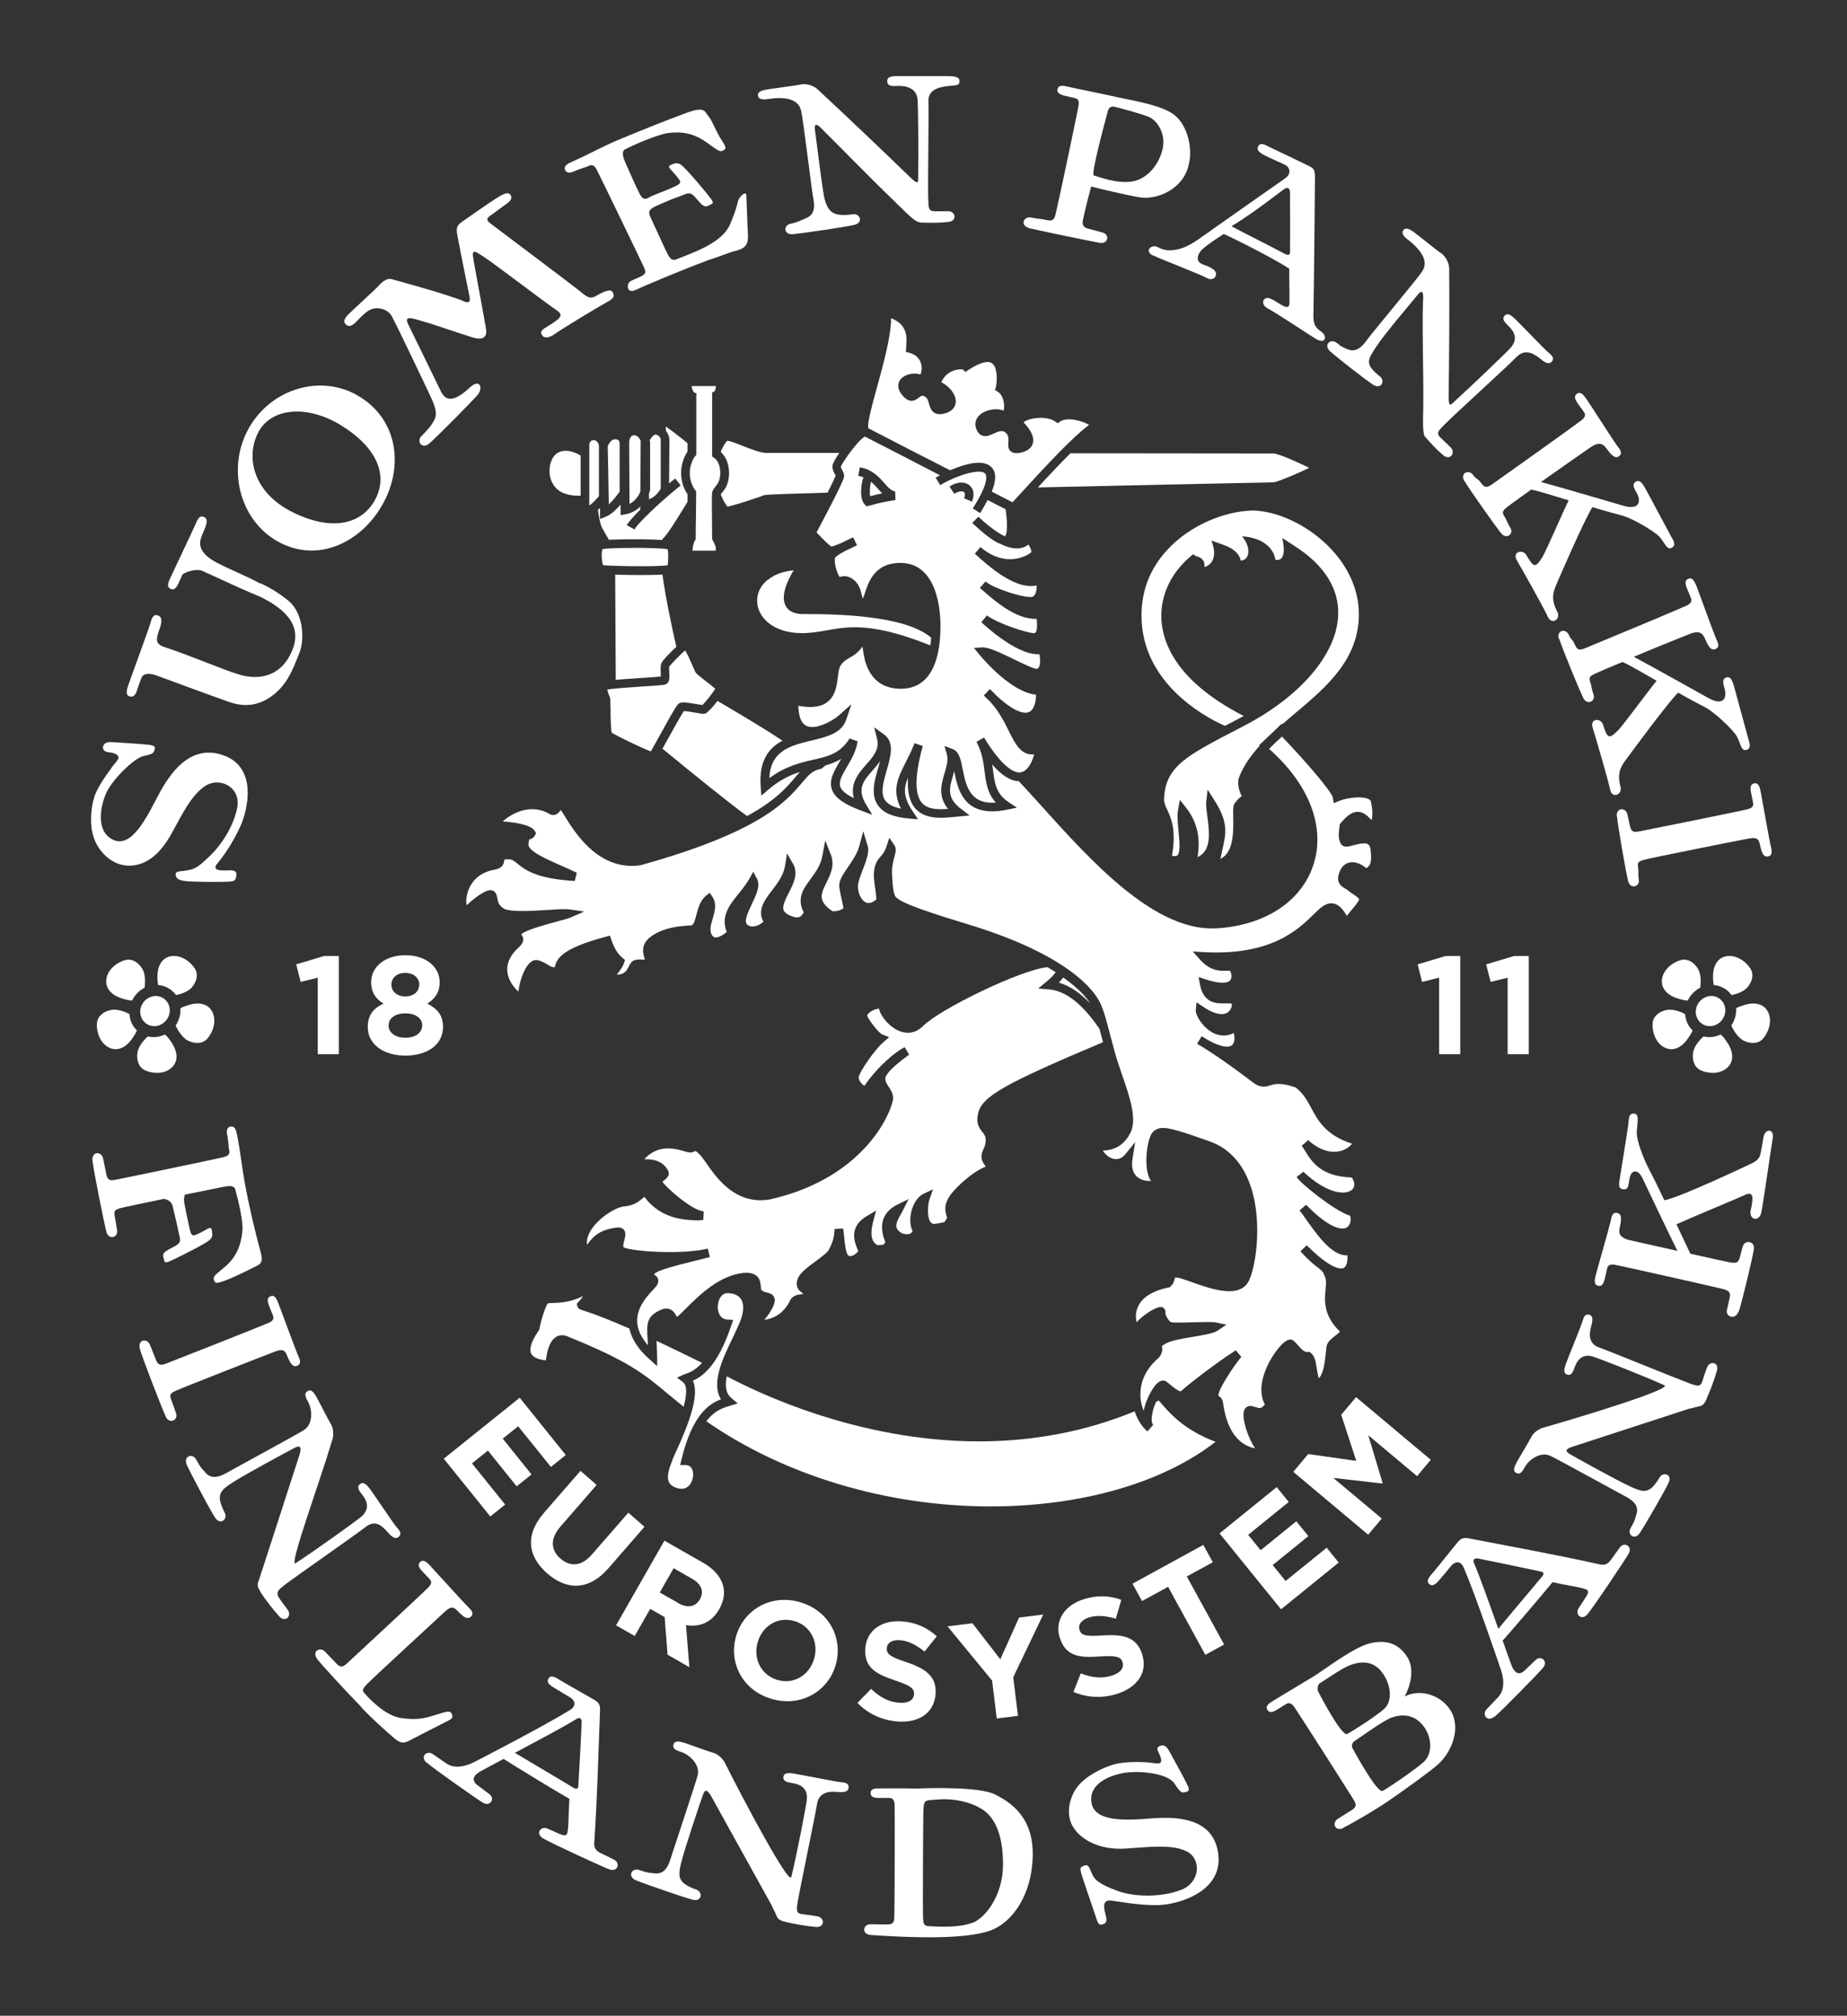 <?xml version="1.0" encoding="UTF-8"?>
<svg id="Layer_1" xmlns="http://www.w3.org/2000/svg" viewBox="0 0 170.35 185.93">
  <rect x="0" y="0" width="170.35" height="185.93" fill="#333333" stroke="none"/>
  <defs>
    <style>
      .cls-1, .cls-2 {
        fill: #fff;
      }

      .cls-2 {
        fill-rule: evenodd;
      }
    </style>
  </defs>
  <g>
    <g>
      <g>
        <path class="cls-1" d="M56.31,65.4c0,.61.02,1.84.11,2.18.45.3,2.89,1.48,3.61,1.73.16-.29.59-1.06.95-1.71,1.31-2.38,1.48-2.62,1.67-2.73.1-.05.22-.08.38-.08.3,0,.75.08,1.19.15.2.03.44.08.57.09.27-.26.95-1.11,1.18-1.5-.21-.19-.63-.52-.91-.73-.68-.53-.84-.66-.92-.8-.03-.05-.1-.21-.19-.42-.14-.33-.53-1.24-.76-1.58-.33.25-1.24,1.2-1.48,1.5,0,.04,0,.35.02.53.02.49.03.85-.24,1.04-.15.11-.28.13-2.21.25-1.03.07-2.67.17-3.27.29.04.21.15.51.2.61.08.13.08.26.1,1.18Z"/>
        <path class="cls-1" d="M58.34,50.54c-1.76,0-2.62.07-2.76.11-.13.15-.1,1.16.04,1.48.31.04,1.81.1,3.48.1,1.49,0,2.21-.05,2.47-.09.07-.29.09-1.18,0-1.49-.38-.06-1.62-.12-3.23-.12Z"/>
        <path class="cls-1" d="M73.35,71.68c.15-.17.29-.33.43-.48-.91.29-1.89.75-2.96,1.67l-.6.52-.06-.79c-.19-2.44.75-3.62,2.01-4.28-1.7-1.13-3.82-2.38-5.27-3.24-.26-.15-.5-.29-.72-.43-.44.58-.97,1.13-1.13,1.17l-.16.02c-.15,0-.4-.04-.79-.11-.35-.06-.79-.14-1.03-.14-.24.35-.91,1.56-1.37,2.39-.25.46-.45.81-.6,1.08,2.8,2.3,6.17,5.03,7.8,6.21,2.65-1.44,3.7-2.69,4.46-3.59Z"/>
        <path class="cls-1" d="M64.22,41.97l-.12.12c-.14.14-.48.83-.48,1.48s.16,1.18.51,1.66l.08.11v.13c0,.36-.01,1.06-.02,1.81-.01.86-.03,1.8-.03,2.36v.13l-.08.11c-.08.11-.21.56-.2.91h2.14c.03-.35-.08-.55-.21-.8l-.13-.26v-.09c0-.32,0-.79-.01-1.31-.02-1.56-.03-2.6.01-2.87.03-.24.17-.4.3-.57.21-.26.45-.55.45-1.27,0-1.03-.54-1.38-.56-1.39l-.19-.12v-.23s0-5.68,0-5.68l.24-.11s.11-.31.12-.48h-2.26c.04.22.14.51.23.58l.23.11-.02.24v5.41Z"/>
        <path class="cls-1" d="M70.8,53.48c-.63.51-.97,1.19-.97,1.93,0,1.48,1.42,2.99,4.14,2.99.81,0,1.5-.12,2.23-.25.79-.14,1.61-.29,2.64-.29,1.91,0,4.13.53,6.96,1.67.04-.23.06-.47.08-.71-1.66-1.44-5.5-2.18-11.45-2.18h-.39c-.99,0-1.41-.42-1.59-.78-.48-.95.23-2.4.75-3.26-.98.1-1.8.4-2.39.89Z"/>
        <path class="cls-1" d="M70.26,45.75l.28-.09c.12-.04,2.36-.12,5.79-.22.41-.82.7-1.42.74-1.58,0,0-.06-.09-.1-.18-.09-.18-.22-.43-.19-.74.01-.15.26-.62.62-1.16-3.83,0-6.41,0-6.67,0-.6,0-1.41-.33-2.2-.64-.56-.22-1.19-.48-1.47-.48l-.05.06c-.22.28-.38.58-.52.89v.1c.28.25.75.84.75,1.93,0,1.02-.39,1.5-.63,1.78-.05.06-.12.15-.13.18,0,0,0,.03,0,.04.23.55.48.94.61,1.09.28-.04,1.07-.25,3.17-.97Z"/>
        <path class="cls-1" d="M95.73,44.96c11.01-.25,21.51-.47,21.72-.47.35-.02,2.36-.86,3.29-1.34-.94-.47-2.83-1.32-3.29-1.32-.33,0-8.96-.01-18.72-.02-1.03,1.02-2.13,2.2-3.01,3.15Z"/>
        <path class="cls-1" d="M60.94,45.07v-4.46c0-.25-.19-.52-.51-.52-.13,0-.35.25-.51.51.01.05.03.1.04.14v4.41s0,.04,0,.04c0,.02-.03.14-.1.31v.56c.64-.25.98-.8,1.08-.99Z"/>
        <path class="cls-1" d="M62.38,59.66c-.45-1.97-1-4.58-1.28-6.66-.44.03-1.07.04-2,.04-.45,0-1.47,0-2.36-.04l.05,9.71c.57-.06,1.36-.11,2.45-.18.64-.04,1.35-.09,1.7-.13,0-.1,0-.23,0-.33-.02-.44-.03-.82.15-1.06,0-.01.66-.8,1.3-1.35Z"/>
        <path class="cls-1" d="M115.27,47.11c-2.23.08-5.47,1.25-7.67,3.67-1.68,1.85-2.45,4.07-2.3,6.6.38,6.18,6.6,9.11,7.68,9.57.33-.17,1.12-.57,1.73-.91-5.71-2.92-7.26-6.17-7.55-8.41-.3-2.34.67-4.65,2.65-6.31l.24-.2.25.18c.53.1.85.43.79,1.01,1.52-.54.63-2.45.63-2.45l1.07.38c.96.34,1.49.79,1.65,1.47.97-.08.85-1.46.11-2.22.46-.04,1.04.15,1.04.15,1.13.29,1.92,1.08,2.04,1.99,1.23.24.63-2.01.63-2.01l1.23.8c2.69,1.74,4.05,3.95,3.93,6.39-.17,3.57-3.52,7.47-8.74,10.17l-.48.25c-4.86,2.52-6.67,3.46-6.84,6.41-.02.37.11.66.3,1.06.36.79.85,1.86.43,4.24.3.07.47,0,.52-.06.27-.3.17-1.33.09-2.16-.07-.73-.15-1.49-.04-2.07l.16-.87.55.69c1.03,1.31,1.38,2.78,1.08,4.59,1.23-.56,1.14-2.05.9-3.78-.07-.53-.14-1-.1-1.33l.13-1.11.6.94c1.34,2.07,1.1,3.09.78,4.51-.06.28-.13.59-.2.93,1.14-.55,1.22-2.19,1.18-3.85-.02-.74-.02-1.11.18-1.34.17-.21.35-.42.61-.6-.22-.42-.45-1.09-.26-1.71.42-1.09,1.09-2.03,1.9-2.92l-.05-.05,2.1-2,.05.05c.36-.31.73-.62,1.1-.94,2.93-2.46,5.96-5.01,5.96-9.2,0-5.55-5.9-9.57-9.88-9.57h-.2Z"/>
        <path class="cls-1" d="M83.66,41.35l3.97,2.03c1.24-.54,3.02-1.1,3.81-.29.45.46.46,1.2.03,2.26l1.91.98c.21-.22.58-.62.96-1.04,2.22-2.43,4.66-5.04,6.11-6.1-.71-.42-2.04-.73-2.67-.31l-.23.16-.23-.16c-.31-.22-.8-.34-1.35-.34-.73,0-1.32.21-1.57.41.55.59,1.05,1.3.86,1.95-.12.43-.51.72-1.14.86-.16.03-.27.04-.37.04-.25,0-.44-.07-.58-.22-.21-.23-.19-.52-.17-.78.03-.39.03-.65-.27-.91-.29-.25-.66-.09-1.05.09-.27.13-.53.24-.8.25-.26,0-.62-.11-.83-.65-.15-.38-.11-.76.11-1.08.35-.51,1.11-.75,1.69-.75.27,0,.51.05.71.13.03-.1.06-.26.05-.49-.02-.46-.2-1.03-.58-1.25l-.26-.16.08-.29c.09-.31.19-1.51-.21-2.04-.13-.17-.31-.26-.55-.26-.3,0-.85.13-1.78.74l-.28.18-.23-.24s-.07,0-.23,0c-.14,0-1.26.04-1.75,1.19.7.35,1.34,1.07,1.33,1.78,0,.26-.12.88-1.07,1.11-1.05.26-1.28-.47-1.39-.89-.09-.33-.16-.55-.39-.68-.23-.13-.32-.09-.55.09-.17.13-.37.3-.67.3-.4,0-.71-.32-.9-.56-.45-.57-.35-1.01-.24-1.23.25-.53.93-.72,1.42-.72.19,0,.37.03.53.08.09-.18.15-.47.1-.82-.05-.34-.27-.95-1.13-1.18l-.31-.08.03-.53c.06-.77.15-2-1.39-2.57-.03,1.74-.7,4.16-1.29,6.31-.42,1.51-.93,3.36-.82,3.83l3.54,1.83Z"/>
        <path class="cls-1" d="M81.36,45.51c-.13-.13-.26-.27-.38-.42-.2-.22-.4-.45-.64-.65-.11.36-.15.99-.08,1.33.4-.11.75-.19,1.1-.26Z"/>
        <path class="cls-1" d="M66.51,129.08c-.96-1.48.16-3.8,1.08-5.71.25-.53.49-1.03.66-1.44.36-.91.39-1.67.08-2.12-.3-.44-.85-.53-1.26-.53-.54,0-.85.63-.87,1.21-.02.54.21,1.19.9,1.23l.52.03-.17.5c-1.27,3.8-2.72,4.75-3.55,5.1.65,1.35-.4,4.05-1.57,6.59-.14.3-.24.52-.27.6-.02.08-.06.18-.11.31-.18.47-.52,1.34-.24,1.88.13.26.4.44.82.55.46.12.84,0,1.1-.35.19-.24.3-.59.3-.92,0-.2-.05-.87-.69-.87h-.51l.12-.5c1-4.15,2.54-5.16,3.67-5.58Z"/>
        <path class="cls-1" d="M106.89,129.18c-.08.04-.17.08-.26.12-.17.38-.32.81-.38,1.24-.07.43-.02.75.11.89l-.53.6c-.44-.35-.9-1.01-1.18-1.85-4.47,1.84-9.29,2.77-14.36,2.77-11.07,0-20.37-4.46-23.26-6-.17.84-.11,1.57.44,2.02l.57.48-.79.24c-.59.18-1.36.42-2.1,1.41,7.16,4.99,16.65,7.85,26.19,7.85,8.37,0,15.89-2.16,20.77-5.96-2.48-.95-3.86-2.14-5.23-3.81Z"/>
        <path class="cls-1" d="M98.06,90.16c-.1.13-.22.29-.4.48,1.12.32,2.08,1.07,2.9,1.92-.32-.5-1.04-1.37-2.5-2.4Z"/>
        <path class="cls-1" d="M123.59,76.01l.07-.09c.57-.71,1.07-1.04,1.57-1.04s.88.36,1.16.65c.04.04.08.08.12.12.09-.36.1-.95-.07-1.72-.05-.23-.49-.38-1.12-.38s-1.34.14-1.84.34l-.47.19-.08-.5c-.09-.54-2.4-3.23-4.69-5.64-.42.37-.82.75-1.19,1.14,3.69,3.25,5.22,7.21,4.09,10.68-1.1,3.38-4.43,5.58-8.9,5.87-.15.01-.31.01-.46.01-5.54,0-11.23-6.3-15.79-11.37-.7-.78-1.38-1.52-2.03-2.22-.76-.01-1.57-.52-2.45-1.54.03.19.05.37.08.55.15,1.2.28,2.15,1.41,2.91l.79.53-.93.19c-.48.1-.94.15-1.34.15-2.76,0-3.22-2.21-3.51-3.7-.04.13-.08.26-.11.39-.34,1.14-.61,2.05.71,3.06l.82.63-1.41.13c-.39.04-.83.08-1.27.08-1.13,0-1.92-.32-2.42-.97-.47-.62-.66-1.52-.58-2.74-.43,1.02-.45,1.81.45,3.15l.47.7-.84-.07c-1.45-.12-2.39-.53-2.87-1.24-.68-.99-.29-2.31.05-3.47.06-.2.11-.39.16-.57-.21.29-.44.56-.67.82-.84.95-1.5,1.7-.64,3.13l.59.98-1.08-.4c-1.53-.57-2.37-1.18-2.64-1.92-.3-.85.17-1.65.67-2.51.06-.11.13-.22.19-.33-.46.29-.95.46-1.45.61-.1.08-.2.16-.3.24l-.08.07-.1.02c-.76.16-1.11.58-1.7,1.28-1.43,1.69-3.82,4.53-14.89,7.6-.3.04-.54.06-.78.06-3.36,0-5.28-3.11-6.21-4.6-.12-.2-.26-.42-.35-.55-.02.03-.05.06-.07.08-.13.15-.32.38-.64.38-.14,0-.29-.05-.43-.15-.44-.25-.95-.39-1.49-.39-1.15,0-2.16.6-2.73,1.13.77.04,2.62.25,2.97.9l.1.19-.1.19c-.16.3-.41.36-.53.38,0,.02-.04.14-.07.44-.06.62,1.6,1.35,3.07,2,.46.2.93.41,1.39.63l-.19.76c-3.55-.2-4.6-1.04-5.29-1.6-.35-.29-.51-.4-.84-.4h0c-.23,0-.33.02-.37.03,0,0,0,.03,0,.05-.04.36-.17.76-.9.88-1.53.26-2.15,1.24-2.38,1.81-.22.54-.26,1.07-.19,1.47.67-.63,1.66-1.39,2.19-1.39.17,0,.28.06.35.12.21.17.25.41.29.63.06.32.11.66.63.96.13.08.53.21,1.69.21.77,0,1.63-.05,2.4-.1.88-.06,1.59-.1,1.91-.05l1.39.2-1.29.56c-.19.08-.55.18-1.19.35-1.06.29-2.84.77-3.29,1.15-.02.02-.04.03-.05.04.3.37.25.73-.14,1.12-.94.83-1.3,1.7-1.09,2.61.16.67.6,1.22.97,1.55.11-.91.49-2.04.97-2.56.21-.23.44-.35.68-.35l.16.02c.33.08.61.24.86.39.28.17.52.32.72.23-.02.01-.02-.03-.01-.07.19-.76.72-1.66,4.7-2.72l.36-.1.12.35c.21.6.47,1.23,1.06,1.72l.22.18-.09.26c-.13.38-.34.65-.58.97-.03.04-.06.08-.09.13.74-.03.92-.4,1.1-.76.12-.23.24-.47.5-.57.22-.08.47-.09.72-.07.1,0,.2.01.27,0-.01-.04-.03-.09-.04-.13-.13-.44-.38-1.26.57-1.97,1.2-.9,2.78-1,3.72-1.05.25-.01.38-.51.49-.95.17-.63.35-1.35.9-1.79l.34-.27.24.36c.44.65.22,1.38.03,2.03-.16.53-.3,1.04-.11,1.43.13.26.27.3.39.3.25,0,.63-.18,1.02-.5-.58-1.46.26-2.51,1.08-3.52.35-.44.72-.89,1-1.39l.36-.65.35.65c.33.63-.06,1.45-.47,2.31-.46.96-.76,1.67-.4,1.94.42.31,1.03.09,1.46-.28-.58-1.11.11-2.01.78-2.88.52-.68,1.07-1.39,1.22-2.32l.18-1.11.56.97c.51.88.02,1.84-.41,2.68-.3.6-.62,1.22-.46,1.6.11.25.45.47,1.02.63.06.01.14.02.21.02.25,0,.41-.11.62-.45-.68-1.32-.02-2.21.61-3.06.46-.63.95-1.27,1.12-2.22l.25-1.36.51,1.28c.4,1-.03,1.86-.4,2.61-.51,1.01-.84,1.68.56,2.63.04,0,.08,0,.13,0,.4,0,.77-.17.88-.28-.02-.15-.09-.49-.15-.75-.08-.38-.18-.81-.23-1.2-.07-.56.33-1.16.8-1.84.4-.59.86-1.25,1.04-1.94l.37-1.36.41,1.35c.17.56-.14,1.36-.46,2.2-.22.57-.44,1.15-.44,1.49,0,.77.35,1.41.85,1.57.02,0,.08,0,.13,0,.29,0,.56-.17.72-.34,0-.19-.06-.67-.11-1-.06-.46-.13-.95-.13-1.32.06-.98.35-1.31.63-1.63.2-.22.38-.43.55-.95l.25-.77.46.66c.23.32.12.69.02,1.07-.11.4-.27.94-.22,1.75.07,1.28.11,1.51.31,1.95.38.37,1.02.83,6.6,2.52,9.57,2.89,11.81,6.29,12.27,7.26.35.73.58,1.62.9,2.85.15.56.32,1.2.52,1.93.16.56.37,1.16.59,1.81.71,2.05,1.44,4.16.78,5.43-.71,1.37-1.76,1.58-2.54,1.62.34.5.77.78,1.23.78.31,0,.6-.14.81-.4l.95-1.16-.24,1.48c-.11.69-.02,1.23.29,1.59.4.47,1.06.51,1.25.51.06,0,.11,0,.16,0-.11-.16-.22-.38-.29-.66-.33-1.23-.02-3.33.44-3.83.25-.27.55-.4.96-.4.63,0,1.61.28,4.22,1.21,1.69.58,2.93,1.82,3.68,3.68,1.35,3.34.7,7.85,0,9.24-.32.62-.92.93-1.81.93-1.08,0-2.41-.47-3.47-.85-.56-.2-1.15-.41-1.36-.41-.08,0-.14.01-.18.02-.02.22-.08.49-.38.79l-.09.09-.12.02c-1.6.33-2.61,1.03-2.9,2.03-.13.43-.11.85-.03,1.17.51-.59,1.71-1.4,2.2-1.4h.18l.18.16c.09.1.12.23.1.36-.03.2.29.77.52.88.01,0,.16.03.74.03.4,0,.88-.01,1.35-.03.47-.01.93-.02,1.3-.02.4,0,.64.01.79.05l.92.2-.78.53c-.37.25-1.1.38-2.26.58-.98.16-2.08.35-2.56.63-.29.17-.34.24-.35.25.07.24.09.54-.23.99l-.07.08c-1.41,1.2-1.69,2.51-1.68,3.4,0,.53.12,1.04.3,1.47.09-.41.22-.78.32-1.01.17-.42.78-1.77,1.47-1.77.12,0,.24.04.33.11.08.06.17.13.26.21.26.22.82.68,1.05.68.44-.47,3.57-2.86,5.07-3.79l.51.61c-.55.62-2.07,2.87-2.11,3.5,0,.04,0,.07,0,.1.24.11.37.32.43.67.43,3.17,1.95,3.98,2.95,4.16-.69-1.02-1.19-2.68-1.05-3.36.08-.4.37-.55.6-.55l.17.02c.12.03.23.06.33.09.17.05.3.09.39.09.08,0,.19-.04.46-.32-.72-1.37-.07-3.02.4-3.91.42-.81,1.33-2.09,1.93-2.09h.13l.16.09c.15.11.29.27.44.44.25.29.54.62.84.62l.2-.02.19.14c.33.34.38.7.46,1.19.05.29.1.64.22,1.11.46-.4.58-1.67.65-2.33.03-.33.05-.57.1-.72.1-.35.45-.62.78-.88.13-.1.34-.27.43-.37-1.55-1.49-1.43-2.87-1.33-3.88.04-.44.08-.82-.03-1.12-.2-.55-.31-.63-.69-.92-.33-.25-.82-.63-1.6-1.49l.58-.56c1.86,1.86,2.78,2.14,3.17,2.14.17,0,.29-.05.38-.17.16-.2.24-.59.2-1.04-.03,0-.06,0-.1,0-1.37,0-2.7-1.9-3.68-3.28-.24-.34-.45-.64-.63-.86l.6-.53c1.86,1.91,2.9,2.2,3.35,2.2.3,0,.52-.13.65-.37.14-.26.14-.6.07-.81-1.44-.43-4.64-3.04-4.94-3.57l.62-.49c1.8,1.67,3.05,1.92,3.64,1.92.5,0,.88-.18,1.01-.49.11-.26.04-.59-.19-.9-2.84-.1-3.66-1.42-4.32-2.48-.1-.16-.19-.31-.29-.45l.6-.52c.96.89,1.82,1.08,2.38,1.08.78,0,1.35-.35,1.66-.75-2.4-.77-3.12-2.1-3.76-3.28-.38-.71-.75-1.38-1.45-1.91-.63-.22-1.15-.32-1.58-.32-.37,0-.59.08-.81.15-.42.14-.9.19-1.49-.25-1.07-.81-2.87-2.17-4.69-3.3-.15-.09-.33-.19-.51-.31l.42-.69c.17.1.34.2.51.31.94.54,1.51.65,1.82.65.38,0,.52-.16.59-.28.14-.25.13-.64.04-.98-.91.48-1.97.21-2.79-.71-.38-.42-.76-1.05-.71-1.45l.07-.67.56.38c1.15.79,2.1.93,2.51.36.14-.19.2-.43.19-.61-.12-.03-.28-.03-.36-.03h-.49c-.54,0-1.79,0-2.1-1.76l-.12-.67.64.21c1.26.42,2.13.42,2.33,0,.13-.26.02-.65-.08-.79,0,0-.04,0-.16,0h-.18c-.61.02-1.49.03-2.45-1.06l-.64-.72.97.06c6.24.35,8.73-2.06,10.17-3.47.27-.26.5-.49.72-.66.3-.24.61-.37.91-.37.73,0,1.16.69,1.44,1.16.14-.19.3-.38.46-.57.28-.34.6-.72.67-.94.03-.11-.34-.36-.54-.49-.17-.11-.34-.22-.47-.34-.08-.07-.18-.13-.27-.18-.36-.21-.95-.57-.48-1.64.23-.51.63-.79,1.14-.79.47,0,.94.25,1.28.55.34-.22.55-.44.4-1.71-.06-.48-.27-.58-.61-.58-.3,0-.64.09-.95.17-.26.07-.49.13-.68.13-.31,0-.46-.17-.51-.27-.25-.44-.19-.96-.13-1.47l.04-.36Z"/>
        <path class="cls-1" d="M63.06,129.73c.32-1.2.3-1.96-.08-2.25l-.54-.41.62-.28c.06-.03.13-.05.21-.08.32-.11.85-.3,1.48-1-1.53-.76-2.92-1.43-4.2-2.03.02.4.05.86.06,1.42v.91s-.67-.6-.67-.6c-1.05-.92-1.68-1.88-1.89-2.86-1.72-.76-3.15-1.32-4.23-1.66-.32-.1-.51-.16-.57-.41l-.05-.22.18-.2c.11-.11.26-.3.41-.52-1.16.59-2.18.63-2.8.65-.18,0-.41.01-.47.04-.15.16-.57,1.31-.77,2.36l-.07.15c-.66.95-.9,1.68-.69,2.11.16.34.62.55,1.36.63.22-1.91.93-2.32,1.5-2.32.2,0,.4.05.62.16,5.55,2.26,6.9,3.39,9.13,5.25.43.36.92.76,1.45,1.19Z"/>
        <path class="cls-1" d="M55.24,45.77v-4.66h0c0-.05-.09-.51-.5-.51-.34,0-.39.33-.39.47v5.56c.3-.2.64-.56.88-.86Z"/>
        <path class="cls-1" d="M55.48,48.57c.1.23.4.74.68,1.22.46-.03,1.14-.05,2.18-.05,1.34,0,2.19.03,2.73.07.03-.06.05-.12.09-.15.41-.37,1.23-1.72,1.84-2.7.16-.27.3-.48.41-.67,0-.27,0-.51,0-.7-.4-.59-.59-1.23-.59-2.03,0-.75.32-1.53.59-1.91v-.77c-.64-.53-1.5-1.2-2.01-1.54,0,.14.02.29.03.42.19.23.31.52.31.85l-.03,3.98c.21-.17.4-.33.57-.45l.25.32.25.32c-.54.42-1.22,1-1.88,1.59,0,0-.01.01-.02.02-1.1.99-2.13,2.03-2.37,2.45l-.35-.2h0s0,0,0,0l-.35-.2c.18-.32.65-.84,1.24-1.43v-.28c-.32.31-.75.59-1.33.7l-.48.09v-.49c0-.15,0-.31,0-.49-.37.43-.85.9-1.34,1.11l-.56.23v-.6c0-.11,0-.26,0-.43-.06.06-.13.12-.19.18.08.63.21,1.27.32,1.54Z"/>
        <path class="cls-1" d="M57.15,45.35v-4.36c0-.36-.1-.47-.46-.47-.32,0-.56.44-.64.64.01.53.08,3.72.1,5.36.41-.37.8-.88,1-1.18Z"/>
        <path class="cls-1" d="M53.55,45.72v-3.7c-.6-.37-1.24-.52-1.74-.4-.43.1-.74.38-.94.84-.27.63-.3,1.64.26,2.38.48.64,1.32.92,2.42.88Z"/>
        <path class="cls-1" d="M64.54,112.57c-1.24-.02-3.55-.05-5.11-2.18-.03.03-.08.07-.12.11-.31.27-.83.71-1.73.78-.85.06-2.69,1.25-3.27,2.55-.16.36-.22.69-.16.99.61-.89,1.3-1.44,2.85-1.6h.01c.33,0,.48.14.54.22.21.26.12.6.03.95-.05.19-.15.59-.06.66.26.18,2.05.44,4.24.44,1.41,0,2.66-.11,3.52-.32l.19.78c-.49.13-1,.25-1.5.38-1.35.33-3.39.84-3.62,1.18-.01.05-.01.07-.01.07.16.08.53.34.3.88-.06.14-.19.28-.41.51-.53.57-1.53,1.63-1.46,2.97.03.71.37,1.43.99,2.15,0-.18-.02-.36-.03-.51-.09-1.52-.14-2.22,1.39-2.83.15-.04.24-.05.33-.05.57,0,.8.45.93.69.01.02.03.05.04.08.03-.02.06-.04.11-.08.18-.14.43-.39.72-.68,1.2-1.2,3.2-3.21,5.56-3.31h0c1.26,0,1.33.85,1.36,1.26.01.13.03.32.07.35.15.13.31.17.49.21.24.06.63.15.72.59.09.43-.4,1.29-.96,1.93.54-.06,1.6-.34,2.3-1.62.24-.65.79-.7,1.08-.73.06,0,.16-.02.19-.03-.02-.07-.08-.12-.13-.15-.21-.16-.6-.47-.39-1.18.18-.58.92-1.13,1.71-1.71.48-.35,1.07-.79,1.19-1.03.34-.67.5-1.08.53-1.93l.8-.04c.03.23.05.47.08.71.06.62.16,1.67.42,1.8.25.13.69-.14.89-.43-.02-.05-.05-.11-.07-.16-.26-.62-.86-2.07.87-3.08l.84-.49-.25.94c-.2.77-.38,1.82.36,2.24h.07c.53,0,.57-.07.64-.22,0-.02.02-.04.03-.06-.85-2.09.29-3.04,1.07-3.43l1.08-.54-.54,1.08c-.05.1-.11.21-.18.33-.22.38-.5.86-.39,1.23.06.2.25.39.56.55.53.1.75.07.92-.24-.23-.44-.28-1.07-.13-1.74.18-.8.6-1.43,1.13-1.69l.88-.42-.32.92c-.16.45-.25,1.59.07,2.07.09.14.2.2.36.21.18-.03.86-.12.97-.2,0,0,.03-.05.05-.08.04-.07.09-.16.17-.28-.19-.64-.31-1.12.17-1.92.41-.68,2-2.25,3.4-2.82-.51-.63-.48-1.03-.22-1.59.09-.21.19-.42.21-.76.02-.42-.12-.59-.31-.84-.27-.34-.6-.76-.4-1.67.33-1.58,2.29-2.71,11.53-6.61-.05-.18-.1-.36-.14-.53-.07-.25-.13-.48-.19-.71-1.07-1.54-2.67-3.47-4.67-3.63l-.98-.08.76-.63c.5-.41.7-.66.86-.87-.24-.15-.49-.31-.76-.47-2.49.24-9.94,3.88-11.48,5.43-.41.41-.88.62-1.4.62-.99,0-1.86-.78-2.31-1.45-.13-.19-.29-.48-.36-.78-.63.08-1.08.5-1.08.65.11.39,1.09,1.62,1.39,1.74l.63.25-.5.44c-.8.66-2.27,2.81-2.3,3.25-.02.32.29.65.52.8,1.35-1.95,2.98-3.21,3.72-3.57l.41.69c-1.99,1.43-2.2,2.02-2.2,2.2,0,.3.15.52.32.78.19.28.4.6.4,1.03,0,.85-2.26,7.29-11.38,9.35-.3.05-.57.07-.84.07-2.63,0-4.13-2.16-5.03-3.45-.19-.27-.35-.5-.48-.65-.37-.41-.5-.44-.5-.44,0,0-.04.02-.07.03-.09.04-.22.1-.38.11-.22-.01-.33-.04-.55-.11-.36-.11-.91-.27-1.52-.27-.87,0-1.6.33-2.2,1,.07,0,.13,0,.2,0,.92,0,1.57.32,1.94.95.23.32.14.66-.3.99-.05.04-.14.11-.16.14.18.36,2.65,2.64,3.81,2.73l-.05.8h-.33Z"/>
        <path class="cls-1" d="M59.06,45.33l.03-4.66c-.09-.22-.28-.52-.6-.52-.44,0-.46.61-.46.68,0,0,.02,3.62.03,5.65.57-.29.87-.81,1.01-1.15Z"/>
      </g>
      <path class="cls-1" d="M95.86,60.35s-.08,0-.13,0c-2.14,0-5.19-2.93-5.22-2.96l.51-.62c1.21.84,3.79,1.63,4.33,1.63.11,0,.14-.04.16-.05.07-.08.2-.35.1-1.27-1.87.09-3.86-1.65-4.91-2.57l-.33-.28.53-.6.08.07c.74.59,3.18,1.37,4.04,1.37.04,0,.08,0,.11,0,.41-.08.49-.61.48-1.07-.16.04-.34.06-.52.06-1.74,0-3.77-1.69-5.15-2.96h0s-.02-.02-.03-.03l.52-.61c.87.75,1.79,1.12,2.72,1.12,1.05,0,1.82-.49,1.95-.63.03-.05.05-.28-.25-.72-.62.49-1.51.48-2.6-.07-.71-.24-1.79-1.19-2.37-1.73-.13-.12-.21-.2-.21-.2l.57-.57.19.18h0c.35.32,1.25,1.13,2.18,1.6.04,0,.08.01.1.01.21-.24.2-1.43.04-2.47l-1.66-.86c-.19.37-.42.77-.69,1.21l-.68-.43c1.57-2.47,1.26-3.1,1.13-3.23-.48-.49-2.66.19-4.14,1.08l-.41-.69s.15-.09.39-.22l-3.53-1.83-3.39-1.74c-.55.24-2.08,2.35-2.22,2.79,0,.04.04.12.11.26.08.16.19.36.19.61,0,.11,0,.41-2.54,5.18.56.6,1.2,1.23,1.39,1.3-.02,0,.19-.02.95-.35.52-.27,1.04-.5,1.04-.5l.35.73s-.51.27-1.06.51c-.79.42-.94.61-.95.63-.16.24.13,1.44.42,1.8.34-.14.81-.14,1.3.26.5.41.62.93.72,1.35.04.16.07.29.11.38.07-.16.14-.38.2-.55.34-1.03.92-2.75,3.25-2.75,3.44,0,3.71,4.43,3.71,5.79,0,4.81-1.98,5.82-3.64,5.82-3,0-3.38-2.68-3.5-3.56-.02-.12-.03-.21-.04-.26,0-.02-.01-.04-.02-.07-.37.56-.79.8-1.16,1.02-.33.19-.61.35-.86.74-.14.21-.19.61-.24,1.04-.14,1.1-.34,2.77-2.57,2.77-.32,0-.68-.04-1.08-.11.02.77.18,1.34.47,1.65.2.21.46.31.81.31.86,0,1.98-.65,2.48-1.09l1.14-1.02-.49,1.45c-.42,1.23-1.76,1.56-3.18,1.9-1.94.47-3.79.92-3.9,3.47,1.54-1.13,2.93-1.44,4.08-1.7,1.35-.31,2.43-.55,3.32-1.96l.74.27c-.13.91-.59,1.68-.99,2.36-.42.72-.78,1.34-.61,1.83.13.36.55.71,1.25,1.05-.37-1.38.46-2.32,1.15-3.11.66-.75,1.23-1.4.99-2.36l-.26-1.06.89.64c1.01.73.63,2.03.27,3.29-.3,1.04-.62,2.12-.16,2.79.25.37.75.63,1.47.78-.86-1.71-.3-2.81.43-4.27.26-.51.55-1.08.82-1.77l.76.26c-.72,2.59-.77,4.33-.14,5.17.34.45.9.66,1.78.66.23,0,.46-.01.69-.03-.96-1.16-.61-2.33-.32-3.3.18-.62.36-1.21.21-1.73l-.22-.77.75.28c.61.23.76.99.93,1.87.3,1.52.67,3.25,3.06,3.07-.78-.85-.91-1.84-1.04-2.87-.11-.87-.23-1.78-.75-2.73l.7-.4c1.71,2.8,2.77,3.22,3.25,3.22.74,0,1.19-.97,1.37-1.66-1.22.09-1.73-.95-2.33-2.15-.42-.85-.9-1.81-1.72-2.71-.17-.16-.38-.36-.59-.58l.55-.59c.23.2.44.41.63.62,1.39,1.29,2.22,1.56,2.66,1.56.24,0,.42-.08.57-.24.29-.31.4-.89.41-1.42-2.24-.23-4.74-3.11-5.24-3.71l-.49-.6.77-.06h0c.61,0,1.49.41,2.87,1.08.79.38,1.87.91,2.17.91.27-.08.36-.57.23-1.35ZM80.16,46.64l-.23.07-.17-.17c-.51-.51-.36-1.92-.12-2.51,0,0,0,0,0,0-.15-.06-.3-.1-.48-.14l.14-.79c1.15.2,1.77.9,2.27,1.47.39.44.65.72.99.75l.03.8c-.91.15-1.52.26-2.43.53ZM88.91,45.96c.11-.27.12-.48,0-.57-.14-.12-.5-.1-.89.16l-.45-.67c.67-.45,1.39-.49,1.85-.11.4.33.48.89.22,1.5l-.74-.32Z"/>
    </g>
    <g>
      <path class="cls-2" d="M12.89,124.4c.24.86,2.07,5.57,2.4,6.28.33.7,1.15.33.95-.3-.2-.63-.32-.89-.47-1.33-.15-.44-.04-.54.48-.78.52-.25,8.12-3.23,8.79-3.48.66-.25,1.12-.46,1.37.1.25.56.48,1.27.97,1.1.49-.17.26-.64.07-1.06-.18-.42-1.62-4.31-1.77-4.7-.15-.39-.33-.8-.69-.68-.36.12-.36.43-.17.9.18.47.2.5.3.75.1.25.25.55-.32.81-.57.26-8.55,3.41-9.16,3.64-.61.23-.97.46-1.24-.18-.27-.64-.35-.91-.57-1.42-.23-.64-1.17-.51-.93.35"/>
      <path class="cls-2" d="M21.67,109.6c.32,1.17.76,2.98.69,3.9-.1,1.27-.54,2.39-1.48,3.23-.94.84-1.26.95-1.15,1.31.11.36.19.38,1.02.08.83-.3,2.03-.91,2.57-1.18.54-.27,1.01-.34.75-1.32-.62-2.31-1.11-4.4-1.52-6.65-.24-1.36-.4-2.87-.68-4.27-.08-.41-.19-.84-.57-.79-.38.05-.43.37-.33.86.1.49.1.95.15,1.21.06.26.15.58-.45.74-.6.16-9.01,1.9-9.66,2.03-.65.12-1.04.29-1.19-.39-.15-.68-.19-.95-.31-1.5-.12-.67-1.06-.71-.98.19.09.89,1.08,5.84,1.29,6.59.2.75,1.08.52.98-.14-.09-.65-.16-.93-.23-1.39-.07-.46.05-.53.6-.69.25-.07,2.03-.44,3.96-.84.37.08.7.26.8.7.18.8.44,1.83.55,2.41.11.58.32.86-.28,1.22-.6.35-1.27.55-1.14,1.01.13.46.03.65.6.41.56-.23,2.61-1.28,3.09-1.57.48-.29.88-.5.83-.96-.05-.46-.07-.64-.39-.48-.32.17-.66.38-.96.5-.3.13-.54.31-.7-.31-.15-.62-.42-1.99-.51-2.43-.06-.27-.08-.63.04-.89,1.66-.34,3.08-.63,3.36-.68.58-.11,1.02-.22,1.23.1"/>
      <path class="cls-2" d="M24.02,146.85c.49.75,1.13,1.57,1.72,2.23.58.65,1.19-.04.81-.57-1.06-1.48-1.38-1.5-.24-2.36,1.14-.86,6.5-4.59,7.45-5.33.95-.74,1.62.09,2.05.57.43.48.75.61,1.01.32.27-.28,0-.57-.29-.91-.3-.35-2.17-3.16-2.43-3.49-.26-.33-.56-.66-.87-.44-.31.22-.21.52.11.91.59.72.75,1.41.03,2.08-.38.34-4.29,3.15-6.11,4.33-.67.38,2.25-7.54,3.37-11.32.18-.48.12-1.14-.11-1.51-.25-.39-1.12-2.14-1.33-2.5-.21-.36-.45-.74-.79-.56-.34.17-.28.48-.03.92.47.8.5,2.13-.31,2.67-.52.35-6.43,3.55-7,3.88-.57.32-1.43.8-2.08.1-.65-.7-.6-.78-.9-1.26-.33-.6-1.22-.29-.84.53.37.81,2.12,4.12,2.6,4.85.48.74,1.19.14.89-.45-.83-1.62-.49-2.02.73-2.8,1.21-.78,5.15-2.9,5.71-3.19.49-.25.65-.13.48.56h0s-3.5,10.81-3.5,10.81c-.07.16-.11.31-.14.42-.18.7-.46.76.03,1.51"/>
      <path class="cls-2" d="M29.26,153.04c.45.59,2.89,3.21,4.05,4.4.06.08.12.16.19.23.57.61,2.16,2.08,2.88,2.68.72.61,1.06.36,1.57.1.51-.27,2.55-1.31,3.12-1.6.57-.29.76-.36.61-.74-.16-.38-.48-.25-1.56.09-1.09.34-1.71.46-3.13.27-1.42-.19-2.95-1.78-3.37-2.29h-.02c-.22-.29-.14-.43.22-.81.39-.42,6.44-6,6.96-6.48.52-.48.86-.84,1.31-.41.44.43.92,1,1.32.66.39-.34,0-.69-.33-1.01-.33-.33-3.12-3.4-3.4-3.7-.29-.31-.61-.62-.9-.38-.29.24-.17.53.18.9.35.37.37.39.56.59.19.2.44.42,0,.87-.43.45-6.77,6.33-7.25,6.77-.48.44-.73.79-1.22.29-.49-.5-.66-.71-1.06-1.11-.46-.51-1.28-.05-.73.67"/>
      <path class="cls-2" d="M39.37,162.59c.68.59,4.51,3.29,5.17,3.69.67.4,1.14-.36.62-.77-.52-.41-.76-.57-1.13-.85-.37-.28-.64-.76.3-1.28.26-.15,1.07-.58,2.12-1.14,1.15.74,4.81,2.97,6.07,3.69-.08,1.16-.07,2.03-.12,2.6-.06.65-.08.93-.72.66-.64-.28-.65-.29-1.16-.51-.62-.3-1.2.43-.43.89.77.46,5.38,2.58,6.11,2.86.73.28,1.05-.56.47-.87-.58-.31-.85-.42-1.27-.63-.41-.21-.64-.46-.59-.99.28-4.1.37-8.11.53-12.12.03-.55-.11-.79-.51-1.02-.4-.23-2.9-1.65-3.25-1.87-.36-.23-.75-.44-.97-.14-.22.31-.03.56.4.83.43.27,1.37.82,1.6.97.19.11.82.67-.16,1.21-2.09,1.3-7.79,4.26-8.71,4.73-1.07.54-1.96.54-2.54.15-.58-.39-.8-.56-1.26-.87-.55-.41-1.26.21-.58.8M47.49,161.68c2.14-1.15,4.58-2.43,5.72-3.15,0,0,.51-.31.43.5-.06,1.39-.17,3.55-.3,5.65.02.34-.17.34-.37.27-1.31-.8-4.55-2.71-5.48-3.27Z"/>
      <path class="cls-2" d="M72.43,177.27c.87.21,1.91.39,2.79.47.88.08.85-.84.2-.97-1.79-.36-2.09.07-1.85-1.33.24-1.4,1.6-7.88,1.79-9.06.19-1.18,1.31-1.15,1.95-1.09.64.06.96-.06.96-.45,0-.39-.38-.42-.84-.47-.46-.05-3.81-.72-4.23-.78-.42-.06-.86-.1-.94.27-.07.37.21.52.71.59.93.13,1.52.52,1.45,1.5-.04.51-.92,5.09-1.44,7.19-.23.73-4.3-6.91-6.07-10.43-.2-.47-.69-.92-1.12-1.03-.45-.12-2.29-.8-2.69-.93-.4-.12-.84-.23-.97.13-.13.36.12.54.61.69.9.27,1.83,1.22,1.61,2.17-.14.6-2.27,6.96-2.46,7.58-.19.62-.49,1.56-1.45,1.48-.95-.07-.98-.17-1.52-.32-.65-.21-1.09.61-.26.96.83.34,4.38,1.57,5.23,1.79.85.21.96-.7.34-.93-1.72-.63-1.74-1.15-1.39-2.54.35-1.39,1.78-5.61,1.99-6.2.18-.52.38-.53.74.08h0s5.62,10.14,5.62,10.14c.06.16.13.3.19.41.35.63.18.87,1.06,1.08"/>
      <path class="cls-2" d="M84.65,164.97c1.23-.05,5.72-.17,7.15.56,1.43.73,3.52,2.08,3.45,5.66-.07,3.58-1.87,6.13-3.88,6.87-2.55.94-8.22.61-11.09.42-.89-.11-.66-1.01.03-.99.56,0,.84.02,1.54.02.7,0,.62-.42.64-1.07.02-.65.05-9.38.02-10-.03-.62-.36-.6-.63-.6-.27,0-.31,0-.81,0-.51,0-.8-.12-.77-.5.03-.38.48-.39.9-.38.27,0,2.09-.02,3.47.02M89.68,177.37c1.17-.44,2.84-2.51,2.83-5.43-.01-2.92-.86-4.37-1.92-5.05-1.06-.68-2.62-1.02-4-.91-1.37.12-1.39-.09-1.43,1.28-.02.7-.06,9.02-.03,9.59.03.57.06.79.52.82,1.25.07,2.88.12,4.01-.31Z"/>
      <path class="cls-2" d="M105.88,162.56c-.5-.03-2.09-.11-3.15.19-1.05.3-2.54,1.04-3.33,2.02-.78.98-1.22,2.73-.28,3.97.94,1.24,2.67,1.9,4.7,1.77,2.02-.13,4.27-.43,5.63.26,1.36.68,1.28,2.84-.49,3.54-1.77.7-4.28.7-5.9.1-1.62-.6-2.13-.99-2.38-1.65-.26-.66-.35-.81-.73-.66-.38.15-.32.29-.24.64.08.36,1.15,3.41,1.35,4.04.2.64.29.84.65.72.36-.11.41-.32.26-.88-.15-.57-.36-1.43.53-1.31.9.11,3.31.58,4.99.36,1.68-.22,5.35-1.38,4.86-4.75-.49-3.37-4.05-3.35-6.13-3.19-2.09.16-5.25.42-5.55-1.44-.3-1.86,1.89-2.62,3.23-2.79,1.33-.17,3.81.08,4.42,1.01.61.93.68.86,1.03.79.34-.08.38-.22.15-.69-.22-.47-1.47-2.76-1.69-3.14-.22-.39-.46-.55-.76-.45-.3.1-.4.23-.18.66.22.42.38.95,0,.97-.38.02-.49-.05-.99-.08"/>
      <path class="cls-2" d="M10.3,70.81c-.29.41-1.31,1.72-1.62,2.76-.31,1.05-.43,2.56-.02,3.73.41,1.18,1.61,2.56,3.27,2.55,1.65-.01,2.91-1.2,3.89-2.96.97-1.77,1.89-3.67,3.2-4.45,1.31-.77,3.21.19,2.86,2.06-.36,1.86-1.61,3.59-2.49,4.42-.87.82-1.26,1.22-2.05,1.35-.79.14-1.17.05-1.14.42.04.37.33.51.91.58.57.07,2.63.09,3.44.07.81-.02,1.12,0,1.21-.37.09-.36.13-.73-.61-.69-.75.04-1.68.05-1.1-.64.58-.69,1.38-1.83,2.09-3.36.71-1.53,1.65-5.46-1.5-6.6-3.15-1.14-5.01,1.76-6,3.6-.98,1.84-2.41,4.95-4.14,4.21-1.74-.74-1.24-3.2-.67-4.41.57-1.21,2.53-3.13,3.36-3.33.83-.2.94-.22,1.05-.55.12-.33.01-.43-.5-.5-.52-.07-2.99-.22-3.44-.25-.45-.02-.71.1-.79.4-.07.3.12.51.6.55.48.04.97.29.78.62-.19.33-.31.38-.6.79"/>
      <path class="cls-2" d="M113.58,20.87c2.08-1.26,4.24-2.99,4.79-3.38.55-.39.65-.03.61.78,0,1.39.02,2.81,0,4.92.04.33-.15.35-.36.29-1.35-.73-4.09-2.09-5.04-2.61M106.39,23.58c.9.42,4.26,1.7,4.94,2.07.69.37,1.12-.41.58-.8-.54-.39-.85-.34-1.23-.6-.38-.27-.24-.91.35-1.38.58-.47,1.09-.8,1.83-1.29,1.2.53,4.78,2.36,6.05,3.2-.02,1.16.03,2.03.02,2.64,0,.61.08,1.13-.58.79-.66-.34-.64-.44-1.22-.68-.58-.24-.98.51-.19.93.8.42,3.77,2.4,4.42,2.8.85.52,1.18-.2.43-.72-.56-.39-.69-.73-.65-1.79.04-1.06.14-11.85.14-12.37,0-.52-.04-.81-.45-1.02-.41-.21-3.4-1.63-3.79-1.82-.4-.2-.76-.41-.97-.09-.21.32,0,.56.44.81.44.25,1.89.87,2.1.99.21.12.64.7-.11,1.22-.74.52-6.9,4.84-7.78,5.47-.88.64-1.63,1.01-2.36,1.11-.72.1-1.09,0-1.62-.27-.53-.27-1.27.38-.37.8Z"/>
      <path class="cls-2" d="M137.85,158.35c.69-.58,3.96-3.92,4.47-4.52.5-.59-.19-1.17-.67-.73-.49.45-.68.66-1.02.98-.34.32-.85.51-1.23-.49-.11-.28-.41-1.14-.81-2.26.91-1.01,3.69-4.27,4.6-5.39,1.14.25,2.01.38,2.57.51.64.16.92.22.54.81-.38.58-.39.59-.69,1.06-.39.56.25,1.24.82.56.57-.69,3.39-4.89,3.78-5.57.39-.67-.39-1.12-.79-.6-.4.53-.55.77-.83,1.15-.27.38-.55.56-1.08.43-4.04-.9-8.01-1.61-11.97-2.38-.54-.12-.81-.01-1.1.34-.29.36-2.08,2.59-2.36,2.91-.28.31-.56.66-.28.93.27.26.55.11.88-.27.33-.38,1.03-1.22,1.2-1.43.14-.16.79-.71,1.18.35.97,2.25,3.04,8.31,3.37,9.28.38,1.13.24,2-.24,2.51-.47.51-.68.7-1.06,1.11-.49.48.02,1.27.71.69M138.19,150.24c-.81-2.28-1.72-4.87-2.26-6.1,0,0-.22-.55.57-.35,1.37.28,3.5.71,5.57,1.16.34.03.32.22.21.41-1,1.17-3.39,4.05-4.09,4.88Z"/>
      <path class="cls-2" d="M157.4,129.01c.36-.79.71-1.74.95-2.56.24-.81-.65-.95-.89-.36-.67,1.64-.3,2-1.61,1.52-1.3-.48-7.27-2.93-8.37-3.32-1.1-.39-.87-1.45-.7-2.04.17-.6.11-.92-.26-.99-.37-.07-.47.29-.6.71-.13.43-1.38,3.48-1.51,3.87-.13.38-.25.8.09.94.34.14.53-.1.69-.56.29-.85.78-1.35,1.69-1.1.48.13,4.72,1.79,6.64,2.66.66.35-7.4,2.83-11.09,3.88-.48.1-1,.49-1.19.87-.19.4-1.18,2.02-1.37,2.38-.19.36-.37.75-.05.94.32.19.55-.02.77-.45.42-.8,1.49-1.51,2.37-1.13.55.24,6.27,3.4,6.83,3.69.56.3,1.4.75,1.16,1.64-.24.89-.33.9-.57,1.38-.32.58.39,1.14.87.41.48-.72,2.3-3.86,2.65-4.63.36-.77-.5-1.04-.83-.49-.91,1.52-1.41,1.44-2.68.86-1.27-.58-5.06-2.69-5.59-3-.46-.27-.44-.46.21-.68h0s10.74-3.5,10.74-3.5c.17-.03.31-.07.43-.1.67-.21.86-.02,1.23-.81"/>
      <path class="cls-2" d="M149.14,75.33c.08.89.83,5.21,1.03,5.96.2.75,1.07.52.98-.13-.09-.65,0-.72-.07-1.18-.07-.46.05-.53.61-.69.56-.15,8.57-1.76,9.26-1.88.7-.13,1.18-.26,1.33.34.15.6.25,1.33.76,1.25.51-.08.37-.58.26-1.03-.11-.45-.83-4.52-.91-4.93-.08-.41-.19-.84-.56-.79-.38.05-.43.36-.33.86.1.5.11.53.16.79.05.26.15.58-.46.74-.6.16-9.02,1.86-9.67,1.98-.65.12-1.04.28-1.19-.4-.15-.68-.12-.53-.24-1.08-.12-.67-1.06-.71-.98.18"/>
      <path class="cls-2" d="M57.55,13.83c1.07-.57,3.11-1.41,4.03-1.55,1.27-.19,2.41.04,3.45.76,1.04.72,1.32,1.03,1.65.85.33-.19.33-.27-.15-1-.48-.73-.8-1.7-1.18-2.16-.39-.46-.31-.95-2.06-.31-1.75.64-4.22,1.63-6.35,2.52-1.28.54-2.87,1.4-4.18,1.98-.39.17-.78.37-.65.73.14.35.45.33.92.12.46-.21.91-.31,1.16-.42.25-.11.54-.28.83.27.29.55,3.96,8.14,4.23,8.74.27.6.49.84-.14,1.14-.63.3-.49.2-.93.42s-.4,1.24.45.82c.62-.3,4.08-1.77,6.78-2.78.86-.25,1.71-.64,2.56-.86,1.22-.32,1.03-1.05.97-2.31-.05-1.04-.07-2.21-.11-2.83-.06-.36-.65.17-.77.61,0,0-.14.78-.74,2.15-.74,1.68-3.24,2.52-4.91,3.19-.43.18-.61-.07-.81-.43-.2-.36-.81-1.73-1.64-3.52-.19-.48-.07-.66.5-.93.58-.27,1.64-.73,2.22-.92.57-.19.88-.51,1.36,0,.48.5.82,1.1,1.25.88.42-.23.62-.18.27-.67-.35-.49-1.84-2.24-2.24-2.64-.39-.4-.69-.74-1.13-.59s-.61.22-.38.49c.24.27.52.56.71.82.19.26.43.45-.15.74-.58.29-1.99.82-2.32.97-.33.15-.66.56-1.08-.28-.42-.84-1.07-2.33-1.18-2.58-.24-.54-.5-1.12-.23-1.4"/>
      <path class="cls-2" d="M131.46,40.31c.59.67.96,1.09,1.63,1.66.67.57,1.18-.21.72-.68-1.26-1.32-1.6-1.11-.59-2.12,1-1.01,5.83-5.39,6.66-6.25.84-.86,1.74-.2,2.23.21.49.41.83.49,1.05.18.22-.32-.07-.56-.42-.86-.35-.3-2.71-2.76-3.02-3.05-.31-.29-.65-.57-.92-.31-.27.26-.13.54.24.89.68.63.95,1.29.33,2.05-.32.39-3.77,3.68-5.45,5.21-.31.29-.32-.26-.31-.86.05-3.39.08-8.1.05-11.68-.04-.51-.36-1.09-.73-1.33-.39-.25-2.18-1.72-2.53-1.96-.34-.24-.72-.48-.96-.19-.24.3.08.66.49.95.98.77,1.97,1.91,1.19,2.93-.33.53-4.6,5.64-4.98,6.17-.38.53-.97,1.32-1.85.95-.88-.37-.57-.31-1.04-.62-.55-.41-1.23.24-.55.83.68.59,3.21,2.59,3.95,3.06.74.47,1.14-.36.62-.77-1.43-1.14-1.14-1.51-.36-2.71.78-1.21,3.41-4.27,3.8-4.77.7-.9.54.37.53.66-.08,3.03.06,6.25.03,9.46-.01,1.28-.11,2.75.21,2.97"/>
      <path class="cls-2" d="M84.82,20.52c.9.04,1.77.05,2.64-.05.88-.09.66-.99,0-.99-1.83,0-1.8.23-1.85-1.19-.05-1.42.07-7.76.02-8.95-.05-1.2,1.26-1.34,1.9-1.41.64-.07.99-.02.96-.46.02-.43-.59-.43-1.05-.45h-4.73c-.55,0-.89.09-.88.47,0,.38.31.47.81.44.93-.06,1.86.2,1.98,1.17.07.5.1,5.25.06,7.52,0,.43-.41.05-.84-.37-2.44-2.37-5.87-5.63-8.5-8.07-.39-.32-1.04-.49-1.47-.39-.45.11-2.76.39-3.17.47-.41.08-.85.19-.79.56.05.38.54.4,1.03.3,1.24-.18,2.74-.11,2.96,1.16.16.6.96,7.2,1.08,7.84.12.64.3,1.6-.58,1.98-.87.38-.93.41-1.48.54-.68.12-.67,1.05.23.96s4.8-.65,5.65-.86c.86-.21.52-1.07-.13-.98-1.81.25-2.3-.15-2.65-1.54-.27-1.39-.75-5.56-.85-6.18-.17-1.12.64-.13.85.07,2.16,2.14,4.19,4.26,6.51,6.49.92.89,1.93,1.97,2.31,1.89"/>
      <path class="cls-2" d="M32.87,36.42c3.61,1.98,4.42,6.17,2.6,9.76-1.82,3.59-5.78,5.76-9.5,3.95-3.72-1.81-5.08-6.6-3.18-10.34,1.9-3.74,6.46-5.35,10.08-3.38M31.38,39.19c3.18,1.91,4.47,4.46,3.26,6.82-1.22,2.36-4,3.04-7.64,1.24-3.64-1.8-4.36-5.06-3.2-7.33,1.15-2.27,4.4-2.64,7.59-.73Z"/>
      <path class="cls-2" d="M42.68,27.77c.4.13.76.27.62-.44-.19-.92-.96-4.74-1.09-5.47-.13-.72-.16-1,.37-1.38.53-.37,2.78-1.95,3.42-2.33.64-.38.87-.39,1.04-.22.17.16.21.47-.18.76-.39.29-1.08.8-1.44,1.06-.36.26-.72.43-.24.82.49.38,7.66,5.76,8.23,6.23.57.46.94.85,1.5.53.56-.32,1.38-.77,1.59-.39.2.39.14.58-.56.95-.7.38-4.32,2.57-4.73,2.89-.42.32-.92.46-1.15.22-.23-.25-.23-.47.18-.73.42-.26.86-.52,1.17-.78.3-.26.5-.51-.1-.89-.6-.38-6-4.48-6.57-4.83-.57-.35-1.21-.92-1.12-.17.09.75,1.16,6.29,1.22,6.85.06.56-.21.99-1.26.67-1.72-.52-3.37-1.16-5.1-1.63-.61-.18-1.22-.34-.81.47.4.81,2.41,4.94,3.02,6.19.61,1.24,1.75.42,2.66-.42.91-.85,1.25.06.68.72-.58.66-3.76,3.88-4.44,4.46-.68.58-1.18-.21-.74-.66.43-.45.99-.99,1.26-1.63.27-.64-.13-1.47-.46-2.18-.34-.71-2.91-6.15-3.49-7.22-.38-.74-1.33-.94-1.94-.68-.49.21-.89.66-1.28,1.05-.5.56-.82.58-1.08.3-.26-.27,0-.62.3-.92.29-.3,2.45-2.26,2.76-2.61.29-.33.8-.79,1.31-.58,2.75.77,4.39,1.21,6.48,1.97h0"/>
      <path class="cls-2" d="M143.82,58.95c.26.86,1.86,4.74,2.21,5.44.35.7,1.16.3.94-.32-.21-.62-.14-.71-.3-1.15-.16-.44-.05-.54.46-.79.18-.09,1.21-.53,2.51-1.07.74.32,1.9,1.03,3.15,1.73-.89,1.1-3.11,4.14-3.56,4.58-.87.87-.98.72-1.39-.55-.19-.59-1.21-.59-.95.29.27.88,1.43,4.81,1.61,5.71.18.9,1.15.48.96-.25-.27-1-.13-1.63.4-2.36.41-.56,4.03-5.49,4.92-6.32,1.13.65,2.19,1.2,2.49,1.35.9.48,2.56,2.06,2.91,2.67.35.61.39,1.4.88,1.26.5-.14.31-.61.18-1.05-.13-.44-1.22-4.52-1.34-4.92-.13-.4-.28-.82-.65-.72-.37.1-.38.41-.23.89.35,1.09-.12,1.75-1.43,1.03-.59-.33-5-2.8-6.91-3.82,2.2-.92,4.79-1.96,5.15-2.1.65-.26,1.11-.24,1.37.32.26.56.51,1.26.99,1.08.49-.18.24-.64.05-1.06-.19-.42-1.62-4.39-1.78-4.78-.16-.39-.35-.79-.71-.67-.36.12-.35.44-.16.91.19.47.21.5.31.74.1.25.26.54-.3.82-.56.27-8.48,3.58-9.09,3.82-.61.25-.97.48-1.24-.16-.28-.64-.34-.4-.57-.92-.25-.64-1.18-.49-.92.37"/>
      <path class="cls-2" d="M135.09,44.39c.44.78,2.88,4.21,3.37,4.81.49.6,1.19.04.84-.52s-.3-.66-.55-1.05c-.25-.39-.17-.51.27-.87.15-.13,1.06-.78,2.2-1.6.8.15,2.09.59,3.46.99-.62,1.27-2.1,4.73-2.44,5.26-.65,1.04-.79.92-1.48-.23-.32-.53-1.32-.3-.86.5.46.8,2.48,4.37,2.85,5.2.38.83,1.23.21.88-.45-.49-.92-.49-1.56-.14-2.39.27-.64,2.7-6.24,3.38-7.26,1.25.38,2.4.68,2.73.77.99.27,2.96,1.44,3.44,1.95.48.51.69,1.28,1.14,1.03.45-.25.17-.66-.06-1.06-.23-.4-2.2-4.14-2.42-4.5-.21-.36-.46-.73-.8-.56-.34.18-.28.49-.02.92.59.98.27,1.74-1.16,1.32-.65-.19-5.5-1.62-7.59-2.19,1.94-1.38,4.23-2.97,4.55-3.19.58-.4,1.03-.48,1.41,0,.38.49.78,1.11,1.21.83.43-.28.09-.68-.19-1.04-.28-.37-2.56-3.93-2.8-4.27-.24-.34-.52-.69-.84-.49-.32.2-.24.51.05.92.29.41.32.44.48.66.16.22.37.47-.11.86-.48.39-7.46,5.37-8,5.74-.54.37-.83.68-1.25.12-.41-.56-.42-.32-.76-.77-.38-.57-1.26-.22-.82.56"/>
      <path class="cls-2" d="M160.38,120.94c.29-.85,1.26-4.93,1.38-5.7.13-.77-.83-.91-1.02-.28-.19.63-.18.76-.32,1.15-.14.38-.31.42-.88.33-.2-.03-2.27-.49-3.64-.8l-1.28-2.71c1.26-.58,5.52-2.34,6.34-2.72.82-.38.74.37.52,1.36-.23.98.78,1.18.97.25.19-.93.89-5.9,1.05-6.82.16-.92-.73-.94-.86-.07-.06.41-.18,1.09-.28,1.54-.11.5-.51.7-.88.88-.71.34-6.77,3.19-7.98,3.36-.54-1.18-1.35-2.75-1.5-3.04-.45-.91-1.04-2.41-1.04-3.17,0-.76.31-1.73-.23-1.78-.54-.06-.49.49-.55.98-.06.49-.69,4.44-.78,4.96-.09.52-.17.98.27,1.03.44.05.49-.07.61-.93.13-.85.77-1.02,1.23-.04.46.98,2.24,4.73,3.2,6.66-2.33-.52-4.03-.9-4.41-.99-.69-.17-1.05-.45-.93-1.05.11-.6.32-1.32-.18-1.45-.5-.14-.57.38-.66.83-.09.45-1.26,4.51-1.36,4.92-.1.41-.18.85.19.95.37.11.54-.16.65-.65.12-.49.12-.53.18-.79.06-.26.11-.59.72-.49.62.1,8.99,1.99,9.63,2.15.64.15,1.12.24,1,.82-.12.59-.14.64-.26,1.18-.17.66.78.99,1.07.15"/>
      <path class="cls-2" d="M102.78,9.85c.4.07,2.56.67,3.22.95.65.29,1.52,1.41,1.25,2.83-.27,1.42-1.37,2.87-2.82,3.11-1.46.24-3.27-.49-3.55-.56-.29-.08,1.07-5.08,1.31-5.98.05-.16.2-.43.6-.36M94.89,21.04c1.01.24,5.78,1.23,6.55,1.36.77.13.92-.76.28-.94-.63-.19-.92-.25-1.37-.37-.45-.12-.57-.39-.46-.85.1-.46.34-1.55.75-3.03,1.13.28,4.17,1.01,4.83,1.03,1.84.06,3.81-1.16,4.18-3.11.38-1.53-.16-3.86-1.63-4.73-1.31-.8-4.08-1.23-5-1.44-.92-.22-3.8-.79-4.51-.96-.41-.1-.85-.18-.96.18-.11.36.16.54.65.65.49.12.53.12.79.18.26.06.6.1.49.72-.1.61-1.88,9.04-2.04,9.67-.15.63-.17,1.06-.85.91-.68-.15-.91-.12-1.47-.24-.67-.17-1.09.67-.24.96Z"/>
      <path class="cls-2" d="M123.9,168.59c.55-.27,2.73-1.49,4.27-2.55,1.53-1.06,3.92-2.78,4.5-3.33,1.32-1.24,2.14-3.47,1.02-5.09-.87-1.26-2.69-1.88-4.14-1.14.61-1.12.93-2.65.18-3.74-.8-1.16-1.9-1.52-3.39-1.16-1.49.36-4.2,2.44-5.14,3.02h0c-1.11.68-3.49,2.1-3.78,2.28-.36.22-.73.47-.54.81.18.33.49.27.92,0,.43-.26.46-.29.69-.43.23-.14.49-.34.86.16.36.5,4.96,7.71,5.3,8.27.34.56.63.87.05,1.25-.58.38-.83.51-1.3.82-.59.35-.29,1.24.52.84M121.75,155.25c.33-.19,1.97-1.36,2.77-1.66.79-.29,1.98-.53,2.88.58.9,1.12,1.07,2.72.28,3.44-.8.72-2.89,2.04-3.42,2.33-.53.29-2.71-3.96-2.71-3.96,0,0-.13-.54.2-.73ZM124.96,160.57c.33-.19,2.57-1.84,3.36-2.13.79-.3,2.01-.42,2.91.7.9,1.11.88,2.65.09,3.37-.79.72-3.25,2.39-3.79,2.68-.53.29-2.83-4.02-2.83-4.02,0,0-.08-.4.25-.59Z"/>
      <path class="cls-2" d="M20.05,51.93c-2.19-1.13-1.56-2.2-1.33-2.77.23-.57.58-1.23.12-1.46-.46-.23-.64.26-.82.68-.18.42-2.15,4.57-2.32,4.95-.18.38-.34.79,0,.97.34.18.56-.05.77-.51.21-.46.22-.49.33-.74.11-.25,1.3-.65,1.87-.39,3.33,1.53,3.76,1.73,5.39,2.41h0c1.65.84,3.96,2.3,2.91,4.88-1.05,2.58-3.23,2.78-4.91,2.27-1.68-.51-4.4-1.72-6.8-2.5-.85-.28-.92-.57-.62-1.49.24-.63.42-1.29-.06-1.46-.49-.17-.6.33-.73.78-.12.44-1.91,5.31-2.04,5.71-.13.4-.24.83.11.96.36.14.58-.11.71-.52.13-.41.24-.73.42-1.18.18-.45.77-.43,1.34-.23.3.1,5.43,2.01,6.08,2.22.65.21,2.24,1.05,4.09.02,1.85-1.04,2.44-2.78,3.03-4.24.59-1.46.31-3.84-1.01-4.9-1.32-1.07-2.58-1.6-2.58-1.6v.04c-1.22-.68-2.61-1.21-3.95-1.9"/>
    </g>
    <g>
      <path class="cls-1" d="M47.93,128.92l4.25,5.29-1.37,1.1-3.02-3.75-1.42,1.14,2.65,3.3-1.37,1.1-2.65-3.3-1.47,1.18,3.06,3.8-1.37,1.1-4.29-5.33,7.01-5.63Z"/>
      <path class="cls-1" d="M50.16,139.55l3.38-3.88,1.49,1.3-3.34,3.84c-.96,1.1-.91,2.16,0,2.95.91.79,1.94.72,2.88-.35l3.38-3.88,1.49,1.3-3.33,3.83c-1.79,2.05-3.82,2.06-5.64.47-1.82-1.59-2.05-3.57-.31-5.57Z"/>
      <path class="cls-1" d="M61.3,142.12l3.57,2.04c.99.57,1.6,1.29,1.82,2.09.19.68.07,1.43-.36,2.19-.72,1.26-1.85,1.66-3.06,1.46l.31,3.88-2.01-1.15-.27-3.47-1.33-.76-1.43,2.5-1.72-.98,4.46-7.81ZM62.59,147.89c.84.48,1.57.31,1.96-.37.42-.74.12-1.41-.71-1.89l-1.71-.98-1.28,2.24,1.74.99Z"/>
      <path class="cls-1" d="M67.91,150.86c.74-2.45,3.28-3.87,5.93-3.06,2.66.8,3.96,3.36,3.22,5.83-.74,2.45-3.28,3.87-5.94,3.06-2.66-.8-3.96-3.36-3.21-5.83ZM75.08,153.03c.45-1.48-.26-3.03-1.79-3.5-1.53-.46-2.95.42-3.4,1.92-.45,1.48.26,3.03,1.79,3.5,1.52.46,2.95-.42,3.4-1.92Z"/>
      <path class="cls-1" d="M79.07,157.09l1.27-1.31c.76.72,1.57,1.21,2.6,1.28.81.06,1.32-.23,1.36-.78.04-.5-.25-.78-1.72-1.27-1.77-.59-2.9-1.18-2.77-2.98.12-1.63,1.5-2.61,3.34-2.48,1.31.09,2.39.59,3.25,1.38l-1.13,1.41c-.75-.61-1.51-1-2.27-1.05-.76-.05-1.18.26-1.21.72-.04.59.33.81,1.85,1.32,1.79.61,2.76,1.34,2.65,2.92-.13,1.78-1.56,2.68-3.5,2.54-1.36-.1-2.7-.67-3.7-1.71Z"/>
      <path class="cls-1" d="M91.49,155l-4.1-4.99,2.3-.28,2.57,3.32,1.73-3.85,2.23-.28-2.77,5.79.44,3.56-1.96.24-.43-3.52Z"/>
      <path class="cls-1" d="M99.01,156.05l.67-1.7c.98.38,1.92.52,2.89.2.77-.25,1.13-.71.96-1.24-.16-.48-.53-.62-2.08-.52-1.87.13-3.13.02-3.7-1.7-.51-1.55.4-2.99,2.14-3.56,1.25-.41,2.44-.37,3.53.04l-.51,1.74c-.93-.28-1.78-.35-2.5-.11-.72.24-.99.69-.85,1.13.18.56.61.62,2.21.52,1.88-.12,3.06.18,3.56,1.7.56,1.7-.42,3.07-2.27,3.68-1.29.42-2.75.4-4.08-.18Z"/>
      <path class="cls-1" d="M107.73,146.37l-2.4,1.31-.88-1.6,6.53-3.58.88,1.6-2.4,1.31,3.44,6.28-1.73.95-3.44-6.28Z"/>
      <path class="cls-1" d="M112.48,141.44l5.27-4.27,1.11,1.37-3.74,3.03,1.15,1.42,3.29-2.67,1.11,1.37-3.29,2.67,1.19,1.47,3.79-3.07,1.11,1.37-5.32,4.31-5.66-6.99Z"/>
      <path class="cls-1" d="M119.29,135.75l1.37-1.63,4.43.63-1.39-4.25,1.37-1.63,6.89,5.78-1.26,1.51-4.5-3.77,1.32,4.41-.03.04-4.52-.52,4.47,3.75-1.25,1.49-6.89-5.78Z"/>
    </g>
    <g>
      <path class="cls-2" d="M15.14,92.13c.59.45.69,1.32.22,1.94-.47.62-1.32.77-1.91.32-.59-.45-.69-1.32-.22-1.94.47-.62,1.32-.77,1.91-.32"/>
      <path class="cls-2" d="M16.2,94.58c.14.37.6,1.15,1.16,1.42.57.27,1.29.32,1.75-.18.46-.51.91-1.56.49-2.45-.42-.89-1.41-.91-2.14-.69-.32.1-.6.2-.82.32.04.54-.11,1.11-.44,1.59"/>
      <path class="cls-2" d="M16.23,91.79c.44-.09,1.11-.31,1.45-.7.42-.48.66-1.17.29-1.75-.36-.59-1.25-1.3-2.21-1.14-.96.17-1.25,1.12-1.24,1.88,0,.29.02.56.06.78.42.03.82.18,1.18.44.18.14.34.3.47.48"/>
      <path class="cls-2" d="M13.33,91.11c.07-.43.1-1.23-.19-1.72-.32-.55-.89-1-1.56-.84-.67.16-1.62.78-1.77,1.75-.14.98.66,1.55,1.39,1.78.37.12.71.2.98.21.07-.15.16-.29.26-.43.25-.33.55-.58.89-.75"/>
      <path class="cls-2" d="M13.64,95.6c-.33.28-.87.89-.96,1.47-.1.63.06,1.34.67,1.64.61.3,1.74.44,2.47-.22.73-.66.47-1.61.05-2.26-.22-.35-.44-.63-.65-.81-.5.24-1.06.31-1.59.18"/>
      <path class="cls-2" d="M11.94,93.54c-.37-.21-1.15-.51-1.72-.38-.62.13-1.22.53-1.28,1.22-.06.68.22,1.79,1.1,2.24.88.45,1.67-.14,2.11-.76.21-.3.38-.57.48-.81-.42-.4-.65-.94-.69-1.51"/>
    </g>
    <g>
      <path class="cls-2" d="M158.61,92.13c.59.45.69,1.32.22,1.94-.47.62-1.32.77-1.91.32-.59-.45-.69-1.32-.22-1.94.47-.62,1.32-.77,1.91-.32"/>
      <path class="cls-2" d="M159.68,94.58c.14.37.6,1.15,1.16,1.42.57.27,1.29.32,1.75-.18.46-.51.91-1.56.49-2.45-.42-.89-1.41-.91-2.14-.69-.32.1-.6.2-.82.32.04.54-.11,1.11-.44,1.59"/>
      <path class="cls-2" d="M159.7,91.79c.44-.09,1.11-.31,1.45-.7.42-.48.66-1.17.29-1.75-.36-.59-1.25-1.3-2.21-1.14-.96.17-1.25,1.12-1.24,1.88,0,.29.02.56.06.78.42.03.82.18,1.18.44.18.14.34.3.47.48"/>
      <path class="cls-2" d="M156.81,91.11c.07-.43.1-1.23-.19-1.72-.32-.55-.89-1-1.56-.84-.67.16-1.62.78-1.77,1.75-.14.98.66,1.55,1.39,1.78.37.12.71.2.98.21.07-.15.16-.29.26-.43.25-.33.55-.58.89-.75"/>
      <path class="cls-2" d="M157.12,95.6c-.33.28-.87.89-.96,1.47-.1.63.06,1.34.67,1.64.61.3,1.74.44,2.47-.22.73-.66.47-1.61.05-2.26-.22-.35-.44-.63-.65-.81-.5.24-1.06.31-1.59.18"/>
      <path class="cls-2" d="M155.42,93.54c-.37-.21-1.15-.51-1.72-.38-.62.13-1.22.53-1.28,1.22-.06.68.22,1.79,1.1,2.24.88.45,1.67-.14,2.11-.76.21-.3.38-.57.48-.81-.42-.4-.65-.94-.69-1.51"/>
    </g>
  </g>
  <g>
    <path class="cls-1" d="M29.3,90.18l-1.57.39-.41-1.62,2.58-.77h1.35v9.06h-1.95v-7.05Z"/>
    <path class="cls-1" d="M33.92,94.74c0-1.09.5-1.73,1.45-2.17-.69-.42-1.14-1-1.14-1.99,0-1.38,1.26-2.47,3.16-2.47s3.16,1.08,3.16,2.49c0,.96-.45,1.54-1.14,1.97.91.48,1.45,1.05,1.45,2.15,0,1.67-1.48,2.65-3.47,2.65s-3.47-1.03-3.47-2.62ZM38.94,94.58c0-.69-.66-1.11-1.55-1.11s-1.55.41-1.55,1.13c0,.62.58,1.12,1.55,1.12s1.55-.49,1.55-1.14ZM38.67,90.79c0-.55-.48-1.05-1.29-1.05s-1.28.49-1.28,1.07c0,.63.5,1.1,1.28,1.1s1.29-.46,1.29-1.12Z"/>
  </g>
  <g>
    <path class="cls-1" d="M132.73,90.18l-1.57.39-.41-1.62,2.58-.77h1.35v9.06h-1.95v-7.05Z"/>
    <path class="cls-1" d="M139.05,90.18l-1.57.39-.41-1.62,2.58-.77h1.35v9.06h-1.95v-7.05Z"/>
  </g>
</svg>